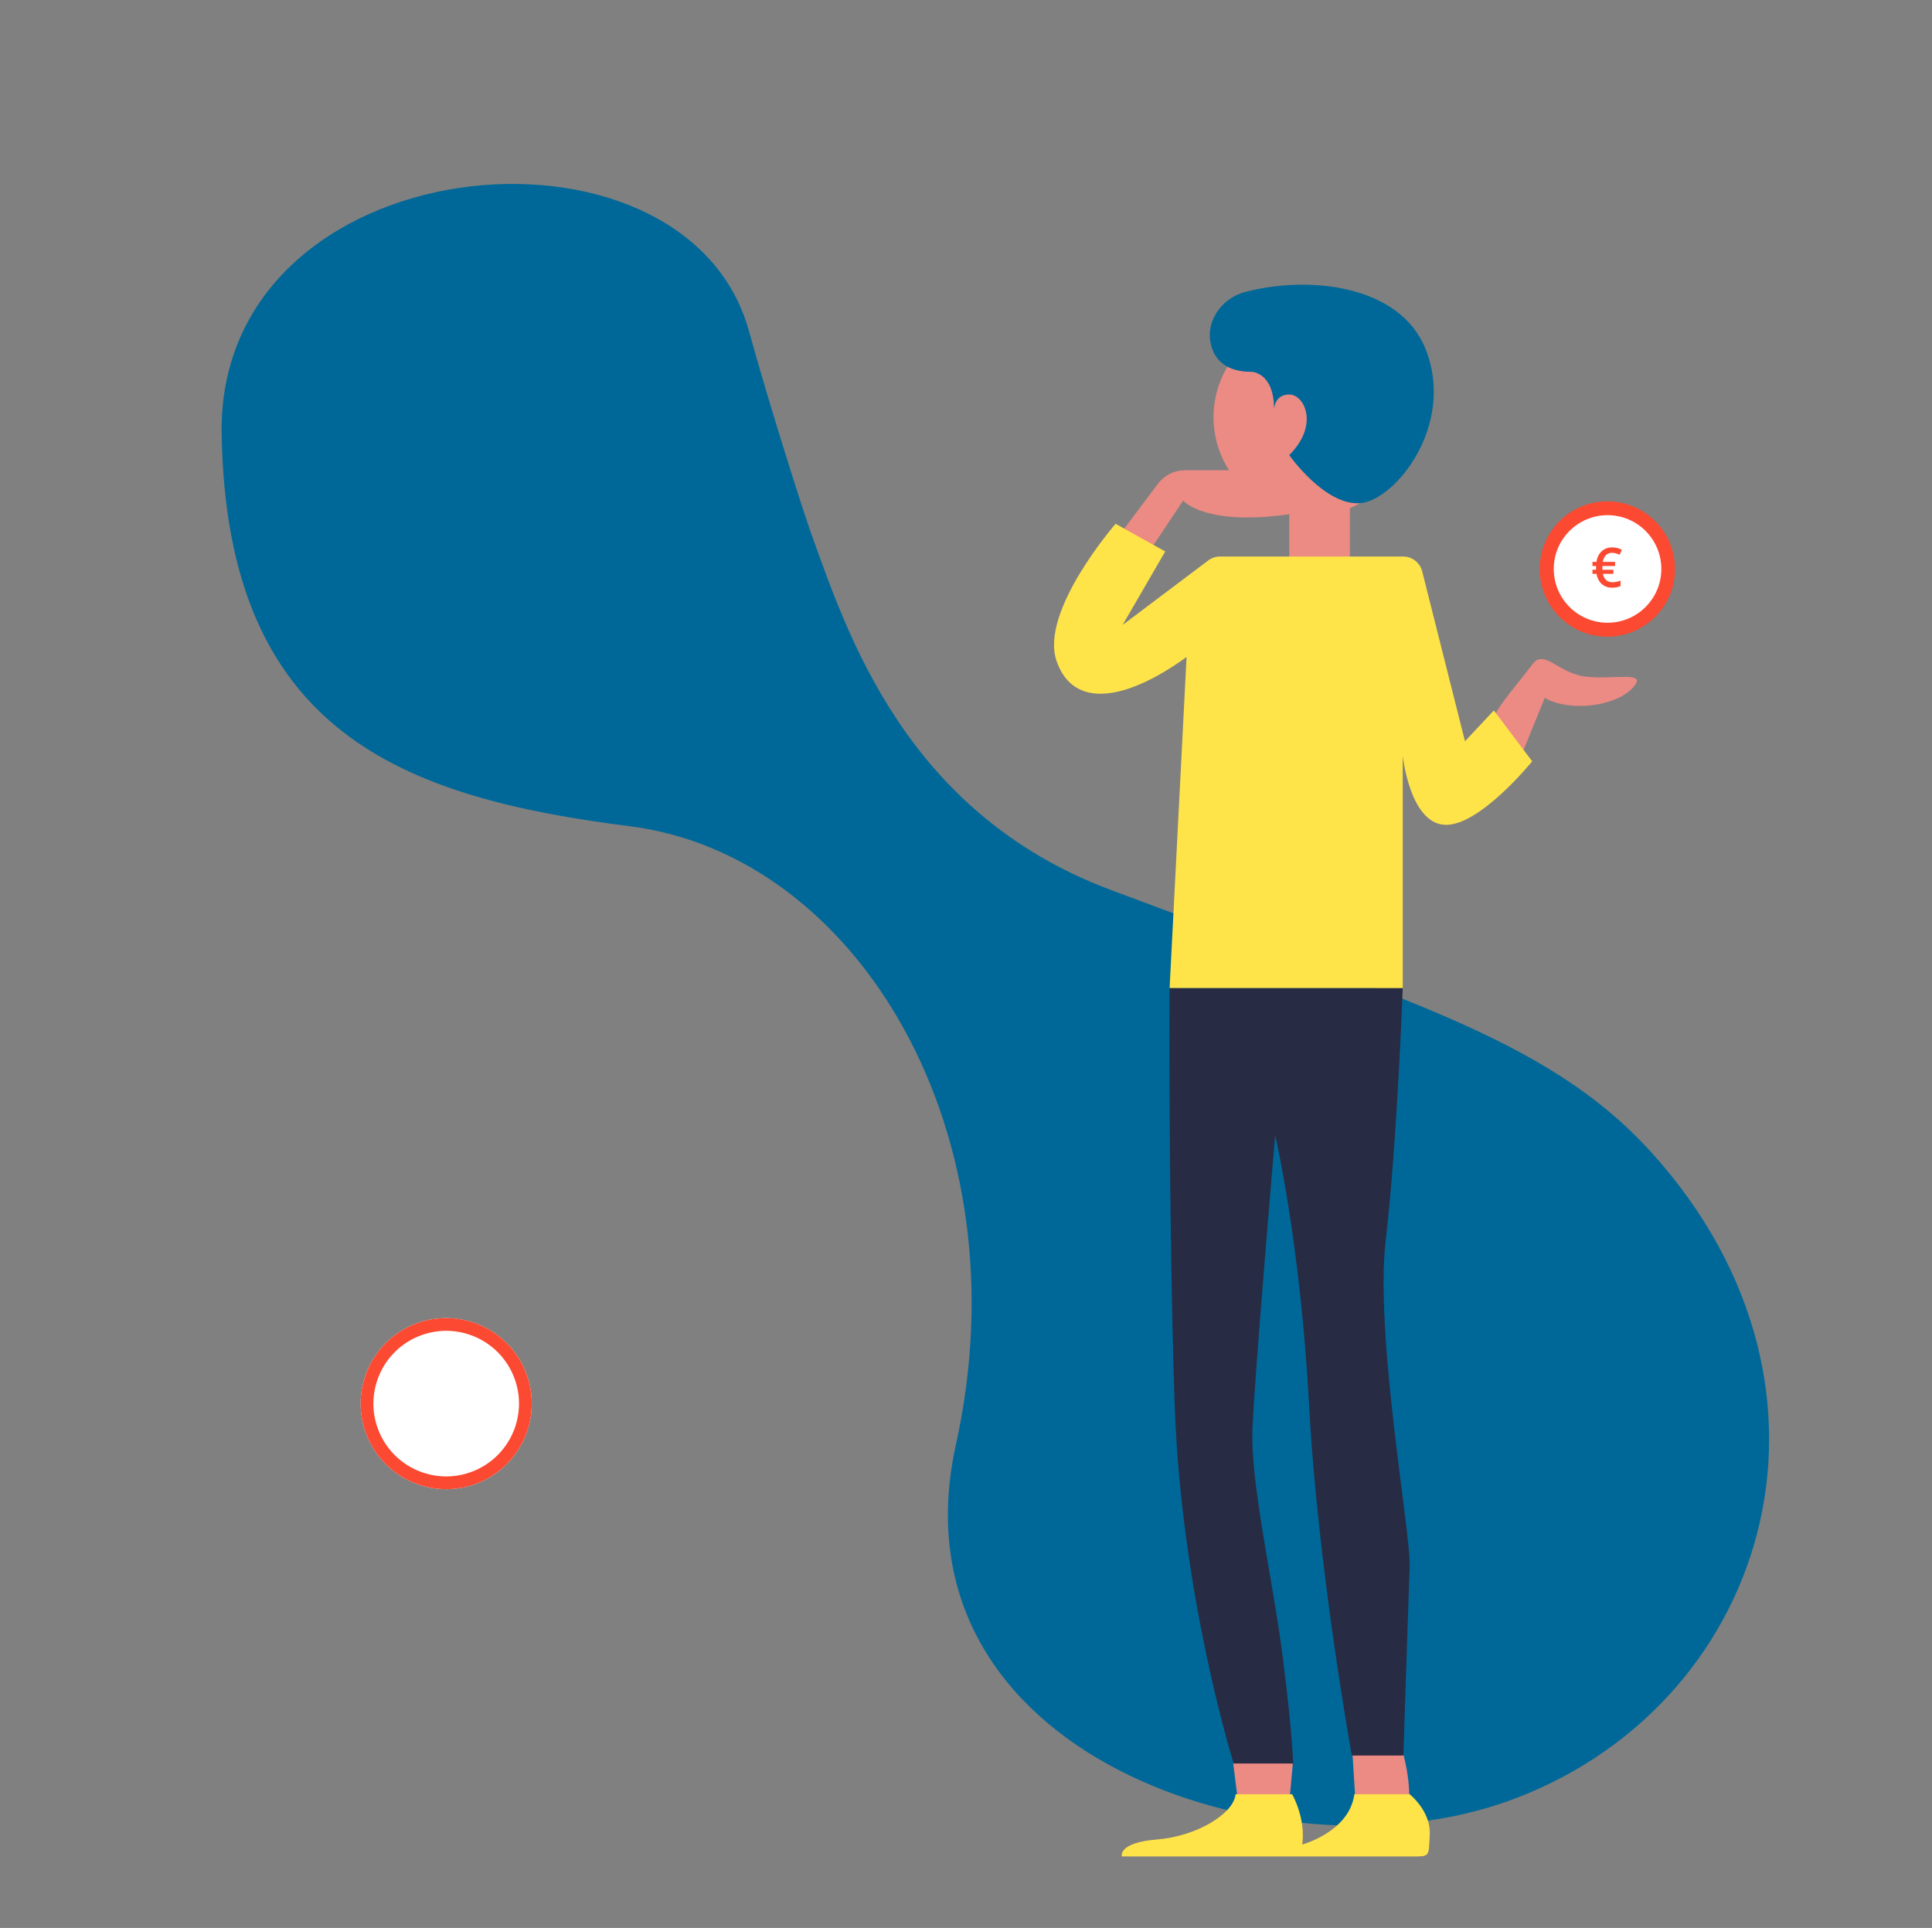 <?xml version="1.0" encoding="utf-8"?>
<!-- Generator: Adobe Illustrator 24.1.2, SVG Export Plug-In . SVG Version: 6.00 Build 0)  -->
<svg version="1.1" xmlns="http://www.w3.org/2000/svg" xmlns:xlink="http://www.w3.org/1999/xlink" x="0px" y="0px"
	 viewBox="0 0 756.5 754.97" style="enable-background:new 0 0 756.5 754.97;" xml:space="preserve">
<rect x="0" y="0" width="756.5" height="754.97" fill="#808080" stroke="none"/>
<style type="text/css">
	.st0{fill:#E94A52;}
	.st1{fill:none;stroke:#C8AB70;stroke-width:3;stroke-linecap:round;stroke-linejoin:round;stroke-miterlimit:10;}
	.st2{fill:#C8AB70;}
	.st3{fill:#FFFFFF;}
	.st4{fill:#006898;}
	.st5{fill:#272B44;}
	.st6{fill:none;stroke:#000000;stroke-width:1.441;stroke-miterlimit:10;stroke-dasharray:4.324,4.324;}
	.st7{fill:#C8AB70;stroke:#FFFFFF;stroke-width:0.75;stroke-linecap:round;stroke-miterlimit:10;}
	.st8{fill:none;stroke:#C8AB70;stroke-width:4;stroke-linecap:round;stroke-linejoin:round;stroke-miterlimit:10;}
	.st9{fill:#C7AA70;}
	.st10{fill:none;}
	.st11{fill:none;stroke:#C8AB70;stroke-width:5.24;stroke-linecap:round;stroke-miterlimit:10;}
	.st12{fill:#C8AB70;stroke:#FFFFFF;stroke-width:7.256;stroke-linecap:round;stroke-miterlimit:10;}
	.st13{fill:#C8AB70;stroke:#FFFFFF;stroke-width:0.851;stroke-linecap:round;stroke-linejoin:round;stroke-miterlimit:10;}
	.st14{fill:#888888;}
	.st15{fill:#5D4F23;}
	.st16{fill:#EC8A84;}
	.st17{fill:#FFE449;}
	.st18{opacity:0.16;fill:#006898;}
	.st19{fill:#FC4931;}
	.st20{fill:#FFFFFF;stroke:#C8AB70;stroke-width:1.5;stroke-miterlimit:10;}
	.st21{fill:#C8AB70;stroke:#FFFFFF;stroke-width:2.7;stroke-linecap:round;stroke-miterlimit:10;}
	.st22{fill:#FFFFFF;stroke:#C8AB70;stroke-width:2.75;stroke-miterlimit:10;}
	.st23{opacity:0.13;fill:#006898;enable-background:new    ;}
	.st24{fill:#FFFFFF;stroke:#006898;stroke-width:2.812;stroke-linecap:round;stroke-linejoin:round;}
	.st25{fill:none;stroke:#006898;stroke-width:1.125;}
	.st26{opacity:0.13;fill:#C8AB70;enable-background:new    ;}
	.st27{fill:none;stroke:#C8AB70;stroke-width:1.548;stroke-miterlimit:4.001;}
	.st28{opacity:0.13;fill:#FC4931;enable-background:new    ;}
	.st29{display:none;fill:#FFE449;}
	.st30{fill:#585858;}
	.st31{fill:#F9F9F9;}
	.st32{fill:#201F84;}
	.st33{fill:#6AC7A3;}
	.st34{fill:#DE7C87;}
	.st35{fill:#473CA2;}
	.st36{fill:#4D8AD7;}
	.st37{opacity:0.069;fill:#FC4931;enable-background:new    ;}
	.st38{fill:#FFFFFF;stroke:#C7AA70;stroke-width:4.292;stroke-miterlimit:10;}
	.st39{fill:none;stroke:#FFE449;stroke-width:20.623;}
	.st40{fill:none;stroke:#FC4931;stroke-width:5;}
	.st41{fill:none;stroke:#C8AB70;stroke-width:3;stroke-linecap:round;stroke-miterlimit:10;}
	.st42{fill:#FFFFFF;stroke:#C8AB70;stroke-width:3;stroke-linecap:round;stroke-miterlimit:10;}
</style>
<g id="Calque_1">
	<g id="Groupe_819" transform="translate(-41.57 -78.802)">
		<path id="Tracé_9379" class="st4" d="M359.24,287.82c-2.98-8.27-15.82-48.34-24.42-79.44c-24.89-90.03-208.28-72.83-206.46,40.34
			c1.88,116.83,70.55,142.34,159.83,153.63s154.66,120.17,127.69,242.09s125.41,171.54,215.15,140.02
			c101.53-35.67,142.26-160.24,57.24-254.31c-41.23-45.62-100.49-60.87-212.24-103.04C396.08,396.94,373.3,326.77,359.24,287.82z"/>
		<path id="Tracé_9380" class="st16" d="M524.46,769.44l2.12,16.97l20.15-2.12v-3.18l1.06-11.67l-14.85-4.24L524.46,769.44z"/>
		<path id="Tracé_9381" class="st16" d="M571.13,765.19l1.06,16.97l21.22,1.06l0,0c0-4.93-0.56-9.85-1.67-14.66l-1.51-6.55
			l-10.61-2.12L571.13,765.19z"/>
		<g id="Groupe_818" transform="translate(367.517 118.259)">
			<rect id="Rectangle_309" x="178.88" y="156.55" class="st16" width="23.73" height="23.73"/>
			<g id="Groupe_817">
				<circle id="Ellipse_256" class="st16" cx="187.78" cy="123.92" r="38.56"/>
				<path id="Tracé_9382" class="st4" d="M172.94,120.96c0,0,0-5.93,5.93-5.93s11.86,11.86,0,23.73c0,0,13.92,19.84,27.72,18.82
					s37.53-30.69,25.67-60.35c-10.04-25.11-45.6-28.96-70.67-22.35c-9.67,2.55-16.18,12.37-13.02,21.86
					c1.71,5.12,5.98,9.4,15.47,9.4C164.05,106.13,172.94,106.13,172.94,120.96z"/>
				<path id="Tracé_9383" class="st16" d="M161.08,144.69h-23.04c-4.17,0-8.09,1.96-10.59,5.3l-13.83,18.43l11.86,5.93l11.86-17.8
					c0,0,8.5,10.36,42.81,5.18C180.16,161.73,167.01,144.69,161.08,144.69z"/>
				<path id="Tracé_9384" class="st16" d="M259.24,241.69c-0.25-2.95,10.09-14.52,14.76-20.91s9.84,3.2,20.67,4.68
					s25.59-2.67,18.45,4.69s-25.1,9.08-34.2,3.67l-10.09,24.85L259.24,241.69z"/>
				<path id="Tracé_9385" class="st17" d="M138.67,217.82c-23.13,16.73-44.29,20.91-50.93,1.48s23.13-53.64,23.13-53.64
					l19.44,10.83l-16.69,28.79l33.53-25.26c1.34-1.01,2.97-1.55,4.65-1.55h71.65c3.54,0,6.62,2.4,7.49,5.84l16.74,66.5l11.32-12.06
					L274,258.67c0,0-20.91,25.83-34.45,24.85s-16.24-27.07-16.24-27.07v91.03h-91.28L138.67,217.82z"/>
				<path id="Tracé_9386" class="st5" d="M223.31,347.49c0,0-2.21,61.02-6.64,98.42s9.84,114.66,9.35,127.94
					s-2.46,74.15-2.46,74.15h-20.18c0,0-13.29-73.16-16.73-137.13s-13.29-105.8-13.29-105.8s-7.87,92.02-8.86,114.17
					s7.87,59.05,11.81,90.05s4.07,41.83,4.07,41.83h-23.26c0,0-20.67-65.94-23.13-141.23s-1.97-162.39-1.97-162.39H223.31z"/>
				<path id="Tracé_9388" class="st17" d="M204.37,663.15h21.66c0,0,8.35,6.64,7.86,15.75s0.27,8.61-7.86,8.61h-112.7
					c0,0-1.72-5.41,13.78-6.64s30.02-10.09,30.76-17.71h22.14c0,0,5.41,9.35,3.94,19.68C183.95,682.84,202.4,677.92,204.37,663.15z"
					/>
				<path id="Tracé_9389" class="st19" d="M303.44,209.87c-14.64,0-26.5-11.86-26.5-26.5s11.86-26.5,26.5-26.5
					s26.5,11.86,26.5,26.5l0,0C329.93,198,318.07,209.85,303.44,209.87z M303.44,165.82c-9.69,0-17.55,7.86-17.55,17.55
					s7.86,17.55,17.55,17.55c9.69,0,17.55-7.86,17.55-17.55C320.98,173.68,313.13,165.83,303.44,165.82z"/>
				<circle id="Ellipse_257" class="st3" cx="303.51" cy="183.34" r="21.06"/>
				<g id="Groupe_816_1_" transform="translate(210.831 102.909)">
					<path id="Tracé_9390" class="st19" d="M94.52,74.11c-0.89-0.04-1.76,0.28-2.43,0.88c-0.7,0.73-1.14,1.67-1.26,2.67h4.8v1.62
						h-4.96l-0.02,0.47v0.58l0.02,0.41h4.29v1.61h-4.11c0.45,2.19,1.73,3.28,3.83,3.28c1.06-0.01,2.11-0.23,3.09-0.65v2.14
						c-1.01,0.45-2.11,0.67-3.21,0.64c-1.5,0.07-2.97-0.43-4.12-1.39c-1.13-1.06-1.86-2.48-2.07-4.02h-1.6v-1.61h1.43l-0.02-0.39
						v-0.39l0.02-0.68h-1.43v-1.62h1.58c0.17-1.57,0.88-3.04,2.01-4.15c1.13-1.03,2.63-1.57,4.16-1.51c1.32-0.02,2.61,0.3,3.77,0.93
						l-0.89,1.97C96.52,74.43,95.53,74.16,94.52,74.11z"/>
				</g>
			</g>
		</g>
	</g>
	<g id="Ellipse_280_1_" transform="translate(132.17 494.6) rotate(156)">
		<circle class="st3" cx="-16.48" cy="-67.59" r="33.5"/>
		<circle class="st40" cx="-16.48" cy="-67.59" r="31"/>
	</g>
</g>
<g id="Calque_2">
</g>
</svg>
